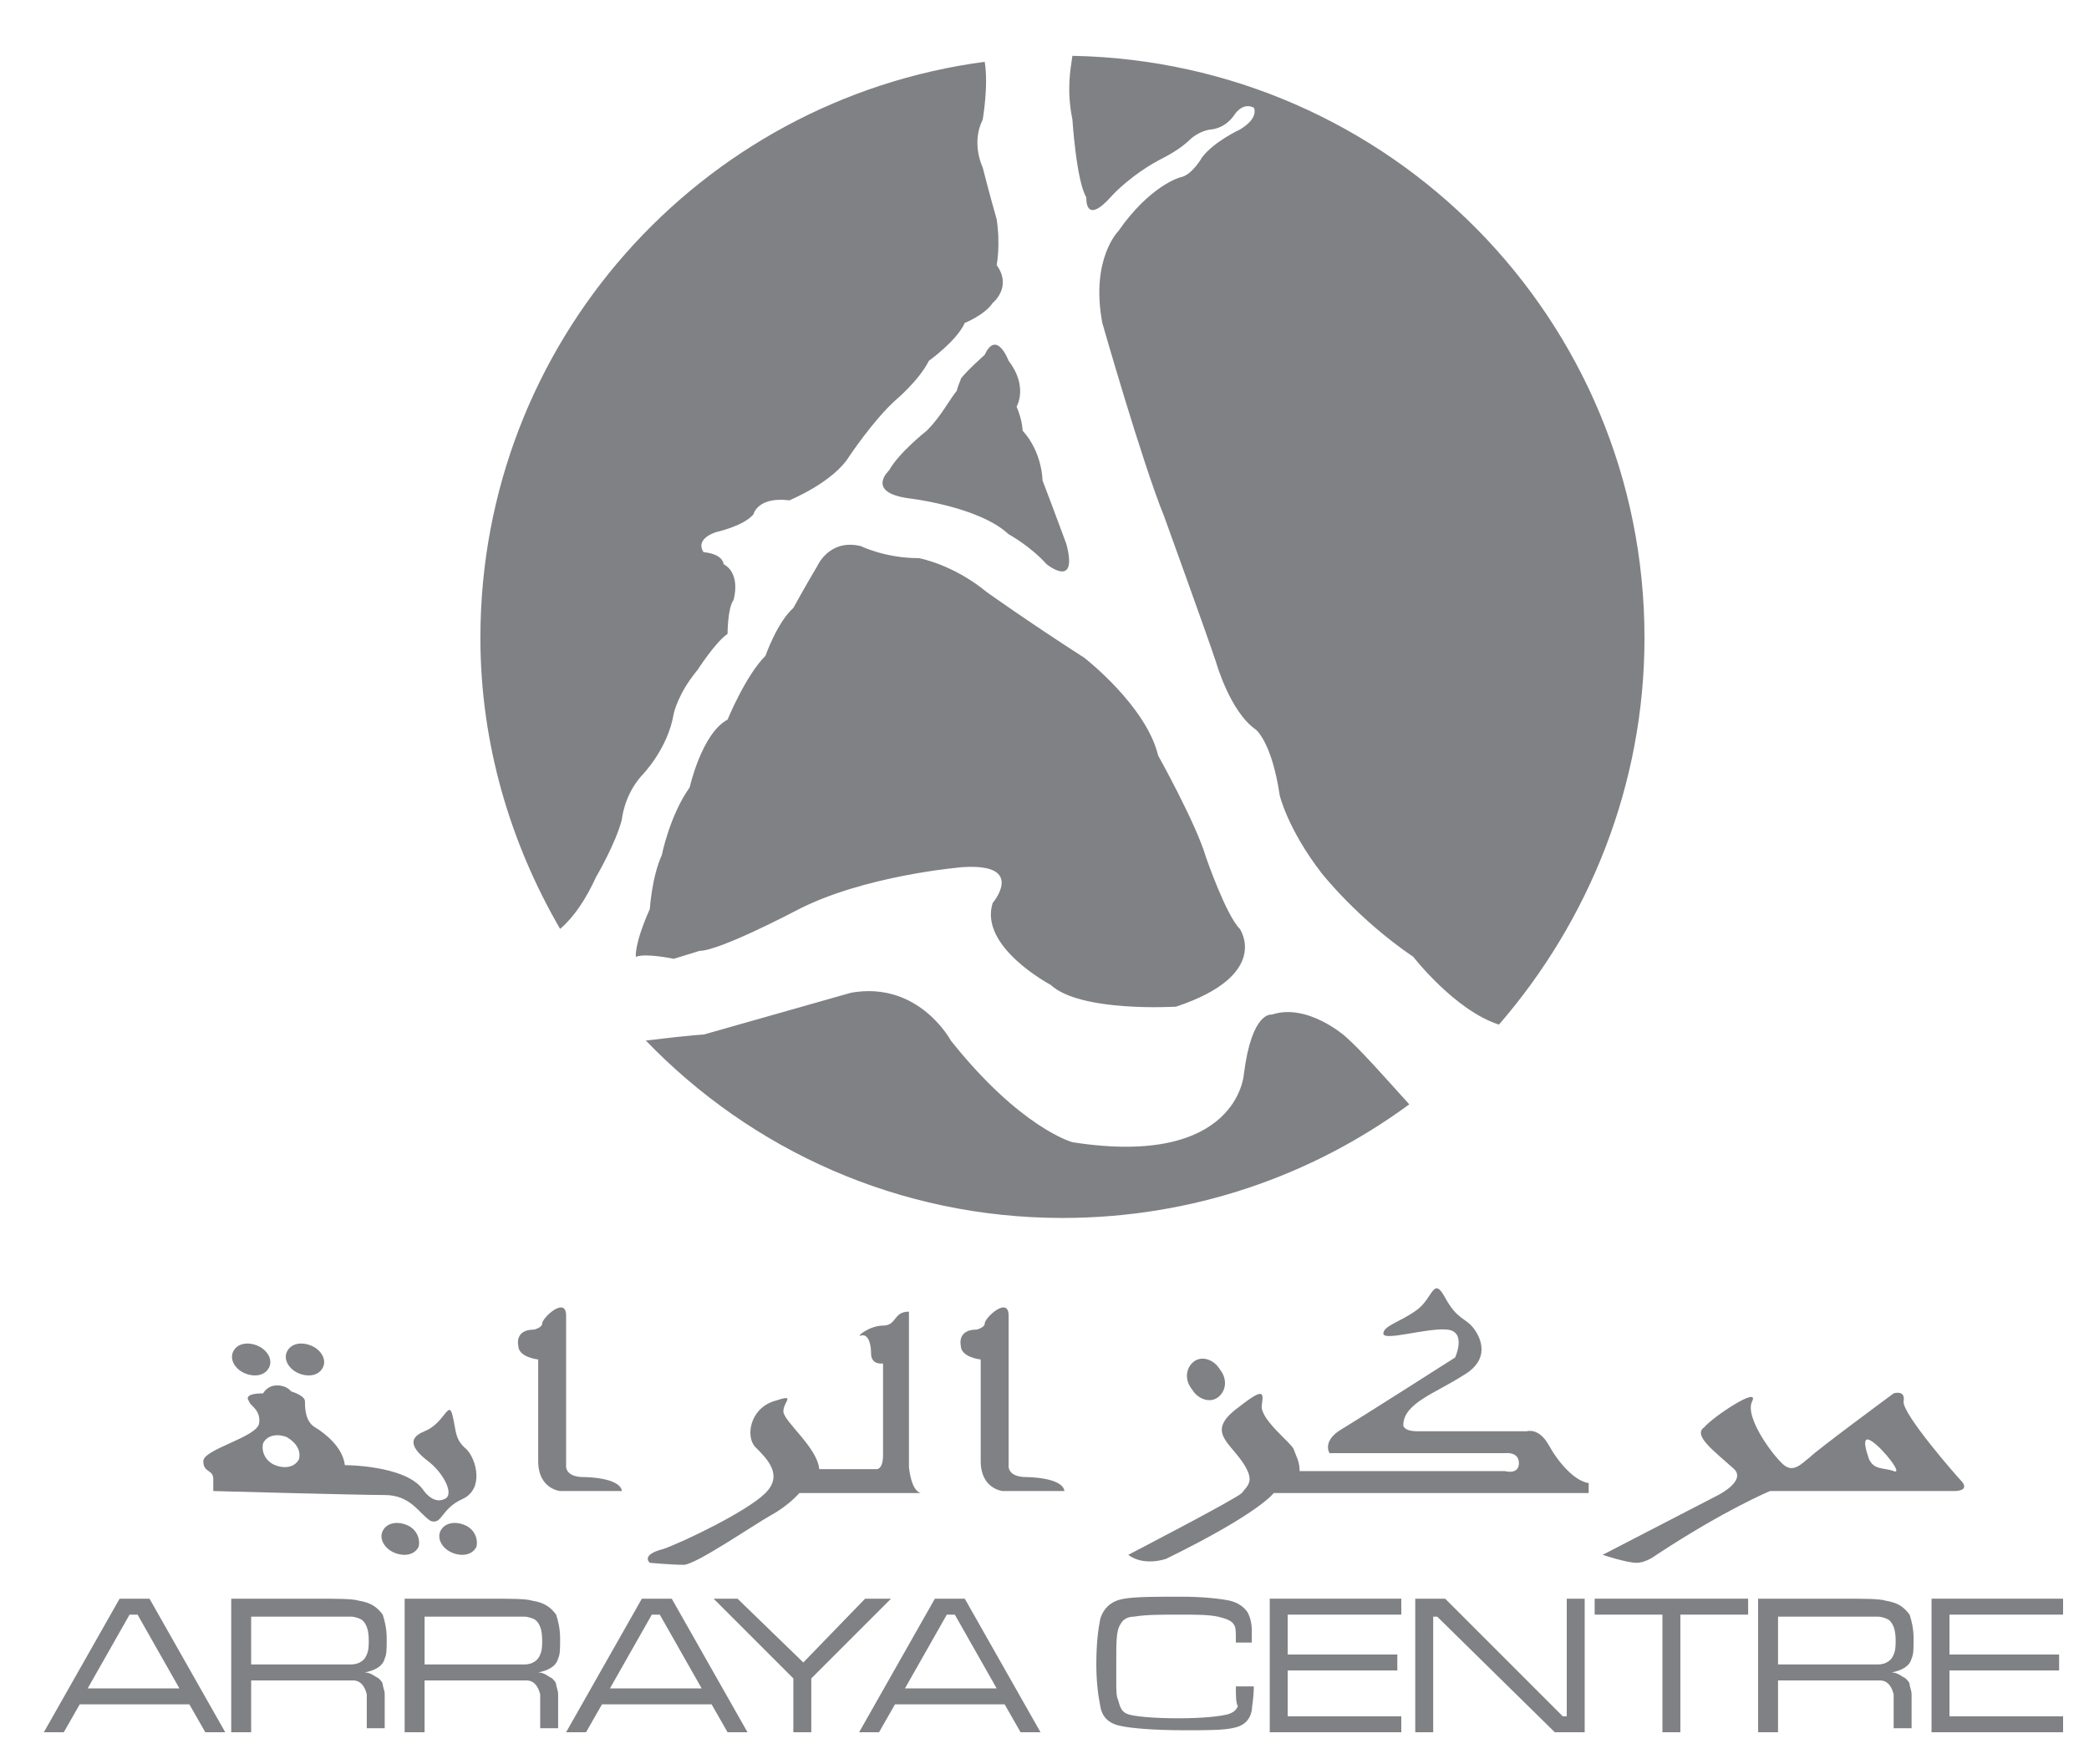 <?xml version="1.0" encoding="utf-8"?>
<!-- Generator: Adobe Illustrator 19.2.0, SVG Export Plug-In . SVG Version: 6.00 Build 0)  -->
<svg version="1.1" id="Layer_1" xmlns="http://www.w3.org/2000/svg" xmlns:xlink="http://www.w3.org/1999/xlink" x="0px" y="0px"
	 viewBox="0 0 104.8 88.5" style="enable-background:new 0 0 104.8 88.5;" xml:space="preserve">
<style type="text/css">
	.st0{fill:#808184;}
</style>
<path class="st0" d="M6.5,81h0.4L9,84.7H4.4L6.5,81z M6,80.2l-3.8,6.7h1l0.8-1.4h5.5l0.8,1.4h1l-3.8-6.7H6z"/>
<g>
	<path class="st0" d="M11.6,86.9v-6.7h4.2c1.1,0,1.9,0,2.2,0.1c0.6,0.1,0.9,0.3,1.2,0.7c0.1,0.3,0.2,0.7,0.2,1.2c0,0.5,0,0.8-0.1,1
		c-0.1,0.4-0.5,0.6-1,0.7c0.3,0,0.5,0.2,0.7,0.3c0.1,0.1,0.2,0.2,0.2,0.3c0,0.1,0.1,0.3,0.1,0.5c0,0.1,0,0.4,0,0.8v0.9h-0.9v-0.6
		c0-0.5,0-0.9,0-1.1c-0.1-0.4-0.3-0.7-0.7-0.7c-0.2,0-0.4,0-0.8,0l-1,0h-3.3v2.6H11.6z M12.5,83.5h3.3c0.9,0,1.5,0,1.8,0
		c0.4,0,0.7-0.2,0.8-0.5c0.1-0.2,0.1-0.5,0.1-0.7c0-0.5-0.1-0.8-0.3-1c-0.1-0.1-0.4-0.2-0.6-0.2c-0.4,0-0.9,0-1.7,0h-3.3V83.5z"/>
	<path class="st0" d="M20.3,86.9v-6.7h4.2c1.1,0,1.9,0,2.2,0.1c0.6,0.1,0.9,0.3,1.2,0.7c0.1,0.3,0.2,0.7,0.2,1.2c0,0.5,0,0.8-0.1,1
		c-0.1,0.4-0.5,0.6-1,0.7c0.3,0,0.5,0.2,0.7,0.3c0.1,0.1,0.2,0.2,0.2,0.3c0,0.1,0.1,0.3,0.1,0.5c0,0.1,0,0.4,0,0.8v0.9h-0.9v-0.6
		c0-0.5,0-0.9,0-1.1c-0.1-0.4-0.3-0.7-0.7-0.7c-0.2,0-0.4,0-0.8,0l-1,0h-3.3v2.6H20.3z M21.2,83.5h3.3c0.9,0,1.5,0,1.8,0
		c0.4,0,0.7-0.2,0.8-0.5c0.1-0.2,0.1-0.5,0.1-0.7c0-0.5-0.1-0.8-0.3-1c-0.1-0.1-0.4-0.2-0.6-0.2c-0.4,0-0.9,0-1.7,0h-3.3V83.5z"/>
</g>
<path class="st0" d="M32.7,81h0.4l2.1,3.7h-4.6L32.7,81z M32.2,80.2l-3.8,6.7h1l0.8-1.4h5.5l0.8,1.4h1l-3.8-6.7H32.2z"/>
<polygon class="st0" points="43.4,80.2 40.3,83.4 37,80.2 35.8,80.2 39.8,84.2 39.8,86.9 40.7,86.9 40.7,84.2 44.7,80.2 "/>
<path class="st0" d="M47.5,81h0.4l2.1,3.7h-4.6L47.5,81z M46.9,80.2l-3.8,6.7h1l0.8-1.4h5.5l0.8,1.4h1l-3.8-6.7H46.9z"/>
<g>
	<path class="st0" d="M62,84.6h0.9c0,0.6-0.1,1-0.1,1.2c-0.1,0.5-0.4,0.8-1,0.9c-0.5,0.1-1.3,0.1-2.4,0.1c-1.5,0-2.6-0.1-3.1-0.2
		c-0.6-0.1-1-0.4-1.1-1c-0.1-0.5-0.2-1.2-0.2-2.1c0-1.1,0.1-1.8,0.2-2.3c0.2-0.6,0.6-0.9,1.2-1c0.6-0.1,1.6-0.1,2.8-0.1
		c1.2,0,2,0.1,2.5,0.2c0.4,0.1,0.7,0.3,0.9,0.6c0.1,0.2,0.2,0.5,0.2,0.9c0,0.1,0,0.2,0,0.6H62c0-0.1,0-0.2,0-0.2
		c0-0.3,0-0.6-0.1-0.7c-0.1-0.2-0.4-0.3-0.8-0.4C60.6,81,60,81,59.2,81c-1,0-1.7,0-2.3,0.1c-0.4,0-0.6,0.2-0.7,0.4
		c-0.2,0.3-0.2,0.9-0.2,1.8c0,0.3,0,0.6,0,1.1c0,0.4,0,0.7,0.1,0.9c0.1,0.4,0.2,0.6,0.5,0.7c0.3,0.1,1.2,0.2,2.5,0.2
		c1.3,0,2.1-0.1,2.5-0.2c0.3-0.1,0.4-0.2,0.5-0.4C62,85.4,62,85.1,62,84.6"/>
</g>
<polygon class="st0" points="63.7,80.2 63.7,86.9 70.3,86.9 70.3,86.1 64.6,86.1 64.6,83.8 70.1,83.8 70.1,83 64.6,83 64.6,81 
	70.3,81 70.3,80.2 "/>
<polygon class="st0" points="78.6,80.2 78.6,86.1 78.4,86.1 72.5,80.2 71,80.2 71,86.9 71.9,86.9 71.9,81.1 72.1,81.1 78,86.9 
	79.5,86.9 79.5,80.2 "/>
<polygon class="st0" points="80,80.2 80,81 83.4,81 83.4,86.9 84.3,86.9 84.3,81 87.7,81 87.7,80.2 "/>
<g>
	<path class="st0" d="M88.2,86.9v-6.7h4.2c1.1,0,1.9,0,2.2,0.1c0.6,0.1,0.9,0.3,1.2,0.7c0.1,0.3,0.2,0.7,0.2,1.2c0,0.5,0,0.8-0.1,1
		c-0.1,0.4-0.5,0.6-1,0.7c0.3,0,0.5,0.2,0.7,0.3c0.1,0.1,0.2,0.2,0.2,0.3c0,0.1,0.1,0.3,0.1,0.5c0,0.1,0,0.4,0,0.8v0.9H95v-0.6
		c0-0.5,0-0.9,0-1.1c-0.1-0.4-0.3-0.7-0.7-0.7c-0.2,0-0.4,0-0.8,0l-1,0h-3.3v2.6H88.2z M89.1,83.5h3.3c0.9,0,1.5,0,1.8,0
		c0.4,0,0.7-0.2,0.8-0.5c0.1-0.2,0.1-0.5,0.1-0.7c0-0.5-0.1-0.8-0.3-1c-0.1-0.1-0.4-0.2-0.6-0.2c-0.4,0-0.9,0-1.7,0h-3.3V83.5z"/>
</g>
<polygon class="st0" points="96.9,80.2 96.9,86.9 103.5,86.9 103.5,86.1 97.8,86.1 97.8,83.8 103.3,83.8 103.3,83 97.8,83 97.8,81 
	103.5,81 103.5,80.2 "/>
<g>
	<path class="st0" d="M20.4,76.5c-0.5-0.2-1-0.1-1.2,0.3c-0.2,0.4,0.1,0.9,0.6,1.1c0.5,0.2,1,0.1,1.2-0.3
		C21.1,77.2,20.9,76.7,20.4,76.5"/>
	<path class="st0" d="M23.3,76.5c-0.5-0.2-1-0.1-1.2,0.3c-0.2,0.4,0.1,0.9,0.6,1.1c0.5,0.2,1,0.1,1.2-0.3
		C24,77.2,23.8,76.7,23.3,76.5"/>
	<path class="st0" d="M61.1,70.1c0.4-0.3,0.5-0.9,0.1-1.4c-0.3-0.5-0.9-0.7-1.3-0.4c-0.4,0.3-0.5,0.9-0.1,1.4
		C60.1,70.2,60.7,70.4,61.1,70.1"/>
	<path class="st0" d="M12.3,68.9c0.5,0.2,1,0.1,1.2-0.3c0.2-0.4-0.1-0.9-0.6-1.1c-0.5-0.2-1-0.1-1.2,0.3
		C11.5,68.2,11.8,68.7,12.3,68.9"/>
	<path class="st0" d="M15,68.9c0.5,0.2,1,0.1,1.2-0.3c0.2-0.4-0.1-0.9-0.6-1.1c-0.5-0.2-1-0.1-1.2,0.3C14.2,68.2,14.5,68.7,15,68.9"
		/>
	<path class="st0" d="M98.4,74.3c-0.2-0.2-3-3.4-2.9-4c0.1-0.6-0.5-0.4-0.5-0.4s-3.8,2.8-4.2,3.2c-0.4,0.3-0.8,0.8-1.3,0.4
		c-0.5-0.4-2-2.4-1.6-3.2c0.4-0.8-2,0.8-2.4,1.3C84.9,72,86,72.8,87,73.7c0.6,0.6-0.8,1.3-0.8,1.3l-5.8,3c0,0,1.2,0.4,1.7,0.4
		c0.5,0,1-0.4,1-0.4c3.5-2.3,5.7-3.2,5.7-3.2h9.2C98.8,74.8,98.5,74.4,98.4,74.3 M95,73.8c-0.5-0.2-1.1,0-1.3-0.8
		c0,0-0.4-1.1,0.2-0.7C94.5,72.7,95.5,74,95,73.8"/>
	<path class="st0" d="M77.7,72.5c-0.5-0.9-1.1-0.7-1.1-0.7h-5.5c-0.7,0-0.7-0.3-0.7-0.3c0-1.1,1.6-1.6,3-2.5
		c1.4-0.8,0.9-1.9,0.5-2.4c-0.4-0.5-0.8-0.4-1.4-1.5c-0.6-1.1-0.6,0-1.4,0.6c-0.8,0.6-1.7,0.8-1.7,1.2s2.2-0.3,3.2-0.2
		c1,0.1,0.4,1.4,0.4,1.4s-4.7,3-5.7,3.6c-1,0.6-0.6,1.2-0.6,1.2h8.8c0,0,0.7-0.1,0.7,0.5c0,0.6-0.7,0.4-0.7,0.4H65.2
		c0-0.5-0.2-0.8-0.3-1.1c-0.1-0.3-1.7-1.5-1.6-2.2c0.1-0.7,0.1-0.9-1.3,0.2c-1.4,1.1-0.4,1.6,0.3,2.6c0.7,1,0.3,1.2,0,1.6
		C62,75.2,56.6,78,56.6,78c0.8,0.6,1.9,0.2,1.9,0.2c4.7-2.3,5.4-3.3,5.4-3.3h15.8v-0.5C79,74.3,78.2,73.4,77.7,72.5"/>
	<path class="st0" d="M51.5,74.1c-1,0-0.9-0.6-0.9-0.6v-7.5c0-1-1.2,0.1-1.2,0.4c0,0.2-0.4,0.3-0.4,0.3c-1,0-0.8,0.8-0.8,0.8
		c0,0.6,1,0.7,1,0.7v5.1c0,1.4,1.1,1.5,1.1,1.5h3.1C53.3,74.1,51.5,74.1,51.5,74.1"/>
	<path class="st0" d="M29.3,74.1c-1,0-0.9-0.6-0.9-0.6v-7.5c0-1-1.2,0.1-1.2,0.4c0,0.2-0.4,0.3-0.4,0.3c-1,0-0.8,0.8-0.8,0.8
		c0,0.6,1,0.7,1,0.7v5.1c0,1.4,1.1,1.5,1.1,1.5h3.1C31.1,74.1,29.3,74.1,29.3,74.1"/>
	<path class="st0" d="M45.6,73.6v-7.8c-0.8,0-0.6,0.7-1.3,0.7c-0.7,0-1.4,0.6-1.1,0.5c0.3-0.1,0.5,0.3,0.5,0.9
		c0,0.6,0.6,0.5,0.6,0.5V73c0,0.7-0.3,0.7-0.3,0.7h-2.9c-0.1-1.1-1.8-2.4-1.8-2.9s0.7-0.9-0.5-0.5c-1.2,0.4-1.4,1.8-0.9,2.3
		c0.6,0.6,1.4,1.4,0.5,2.3c-0.9,0.9-4,2.4-5.1,2.8c-1.2,0.3-0.7,0.7-0.7,0.7s1.1,0.1,1.7,0.1c0.6,0,3.5-2,4.4-2.5
		c0.9-0.5,1.4-1.1,1.4-1.1h6.1C45.7,74.8,45.6,73.6,45.6,73.6"/>
	<path class="st0" d="M23.2,75.2c1.1-0.5,0.7-2,0.2-2.5c-0.6-0.5-0.5-0.9-0.7-1.7c-0.2-0.8-0.4,0.4-1.4,0.8c-1,0.4-0.5,1,0.3,1.6
		c0.7,0.6,1.2,1.6,0.7,1.8c-0.6,0.3-1.1-0.5-1.1-0.5c-0.9-1.2-3.9-1.2-3.9-1.2c-0.1-0.9-1-1.6-1.5-1.9c-0.5-0.3-0.5-1-0.5-1.3
		c0-0.3-0.7-0.5-0.7-0.5s-0.2-0.3-0.7-0.3c-0.5,0-0.7,0.4-0.7,0.4c-1.1,0-0.7,0.4-0.7,0.4c0,0.2,0.6,0.4,0.5,1.1
		c-0.1,0.7-2.8,1.3-2.8,1.9c0,0.6,0.5,0.4,0.5,0.9c0,0.5,0,0.6,0,0.6s7.3,0.2,8.6,0.2s1.7,0.9,2.3,1.3
		C22.2,76.5,22.1,75.7,23.2,75.2 M15,73.2c-0.2,0.4-0.7,0.5-1.2,0.3c-0.5-0.2-0.7-0.7-0.6-1.1c0.2-0.4,0.7-0.5,1.2-0.3
		C14.9,72.4,15.1,72.8,15,73.2"/>
	<path class="st0" d="M24.1,32c0-14.8,11-27,25.3-28.9c0.2,1.2-0.1,2.9-0.1,2.9c-0.6,1.2,0,2.4,0,2.4C49.6,9.6,50,11,50,11
		c0.2,1.3,0,2.3,0,2.3c0.8,1.1-0.2,1.9-0.2,1.9c-0.4,0.6-1.4,1-1.4,1c-0.4,0.9-1.8,1.9-1.8,1.9c-0.5,1-1.7,2-1.7,2
		c-1.1,1-2.3,2.8-2.3,2.8c-0.8,1.3-3,2.2-3,2.2c-1.6-0.2-1.8,0.7-1.8,0.7c-0.5,0.6-1.9,0.9-1.9,0.9c-1.1,0.4-0.6,1-0.6,1
		c1,0.1,1,0.6,1,0.6c0.9,0.5,0.5,1.8,0.5,1.8c-0.3,0.4-0.3,1.7-0.3,1.7c-0.6,0.4-1.5,1.8-1.5,1.8c-1,1.2-1.2,2.2-1.2,2.2
		c-0.3,1.8-1.6,3.1-1.6,3.1c-0.9,1-1,2.2-1,2.2c-0.3,1.2-1.3,2.9-1.3,2.9c-0.5,1.1-1.1,2-1.8,2.6C25.6,42.3,24.1,37.3,24.1,32
		 M53.8,2.8C69.7,3.1,82.5,16,82.5,32c0,7.4-2.8,14.2-7.3,19.4c-2.2-0.7-4.3-3.4-4.3-3.4c-2.8-1.9-4.6-4.2-4.6-4.2
		c-1.7-2.2-2.1-3.9-2.1-3.9c-0.4-2.7-1.2-3.3-1.2-3.3c-1.3-0.9-2-3.4-2-3.4c-0.5-1.5-2.6-7.3-2.6-7.3c-1.1-2.7-3.1-9.7-3.1-9.7
		c-0.6-3.2,0.8-4.6,0.8-4.6c1.6-2.3,3.1-2.7,3.1-2.7c0.6-0.1,1.1-1,1.1-1c0.6-0.8,1.9-1.4,1.9-1.4c1-0.6,0.7-1.1,0.7-1.1
		c-0.6-0.3-1,0.4-1,0.4c-0.5,0.7-1.2,0.7-1.2,0.7c-0.6,0.1-1,0.5-1,0.5c-0.5,0.5-1.3,0.9-1.3,0.9c-1.6,0.8-2.6,1.9-2.6,1.9
		c-1.4,1.6-1.3,0.1-1.3,0.1C54,9.1,53.8,6,53.8,6C53.5,4.5,53.7,3.5,53.8,2.8 M70.7,55.4c-4.9,3.6-10.9,5.7-17.4,5.7
		c-8.2,0-15.6-3.4-20.9-8.9c2.5-0.3,2.9-0.3,2.9-0.3l7.4-2.1c3.4-0.6,5,2.4,5,2.4c3.5,4.4,6.1,5.1,6.1,5.1c8.3,1.3,8.6-3.4,8.6-3.4
		c0.4-3.2,1.4-3,1.4-3c1.8-0.6,3.7,1.1,3.7,1.1C68.3,52.7,69.7,54.3,70.7,55.4 M33.8,48.1c0,0-1.4-0.3-1.9-0.1c0,0-0.1-0.6,0.7-2.4
		c0,0,0.1-1.6,0.6-2.7c0,0,0.4-2,1.4-3.4c0,0,0.6-2.7,1.9-3.4c0,0,0.9-2.2,1.9-3.2c0,0,0.6-1.7,1.4-2.4c0,0,0.6-1.1,1.2-2.1
		c0,0,0.6-1.4,2.2-1c0,0,1.2,0.6,2.9,0.6c0,0,1.7,0.3,3.4,1.7c0,0,2.1,1.5,4.9,3.3c0,0,3.1,2.4,3.7,4.9c0,0,1.9,3.4,2.4,5.1
		c0,0,1,2.9,1.7,3.6c0,0,1.6,2.3-3.2,3.9c0,0-4.8,0.3-6.3-1.1c0,0-3.6-1.9-2.9-4.1c0,0,1.7-2-1.5-1.8c0,0-5,0.4-8.4,2.2
		c0,0-3.8,2-4.8,2L33.8,48.1z M48.2,19c0.3-0.4,1.2-1.2,1.2-1.2c0.6-1.3,1.2,0.3,1.2,0.3c1,1.3,0.4,2.3,0.4,2.3
		c0.3,0.7,0.3,1.2,0.3,1.2c1,1.1,1,2.5,1,2.5c0.5,1.3,1.2,3.2,1.2,3.2c0.6,2.3-1,1-1,1c-0.8-0.9-1.9-1.5-1.9-1.5
		c-1.5-1.4-5-1.8-5-1.8c-2.2-0.3-1-1.4-1-1.4c0.5-0.9,1.9-2,1.9-2c0.7-0.7,1.1-1.5,1.5-2C48.1,19.2,48.2,19.1,48.2,19"/>
</g>
</svg>
